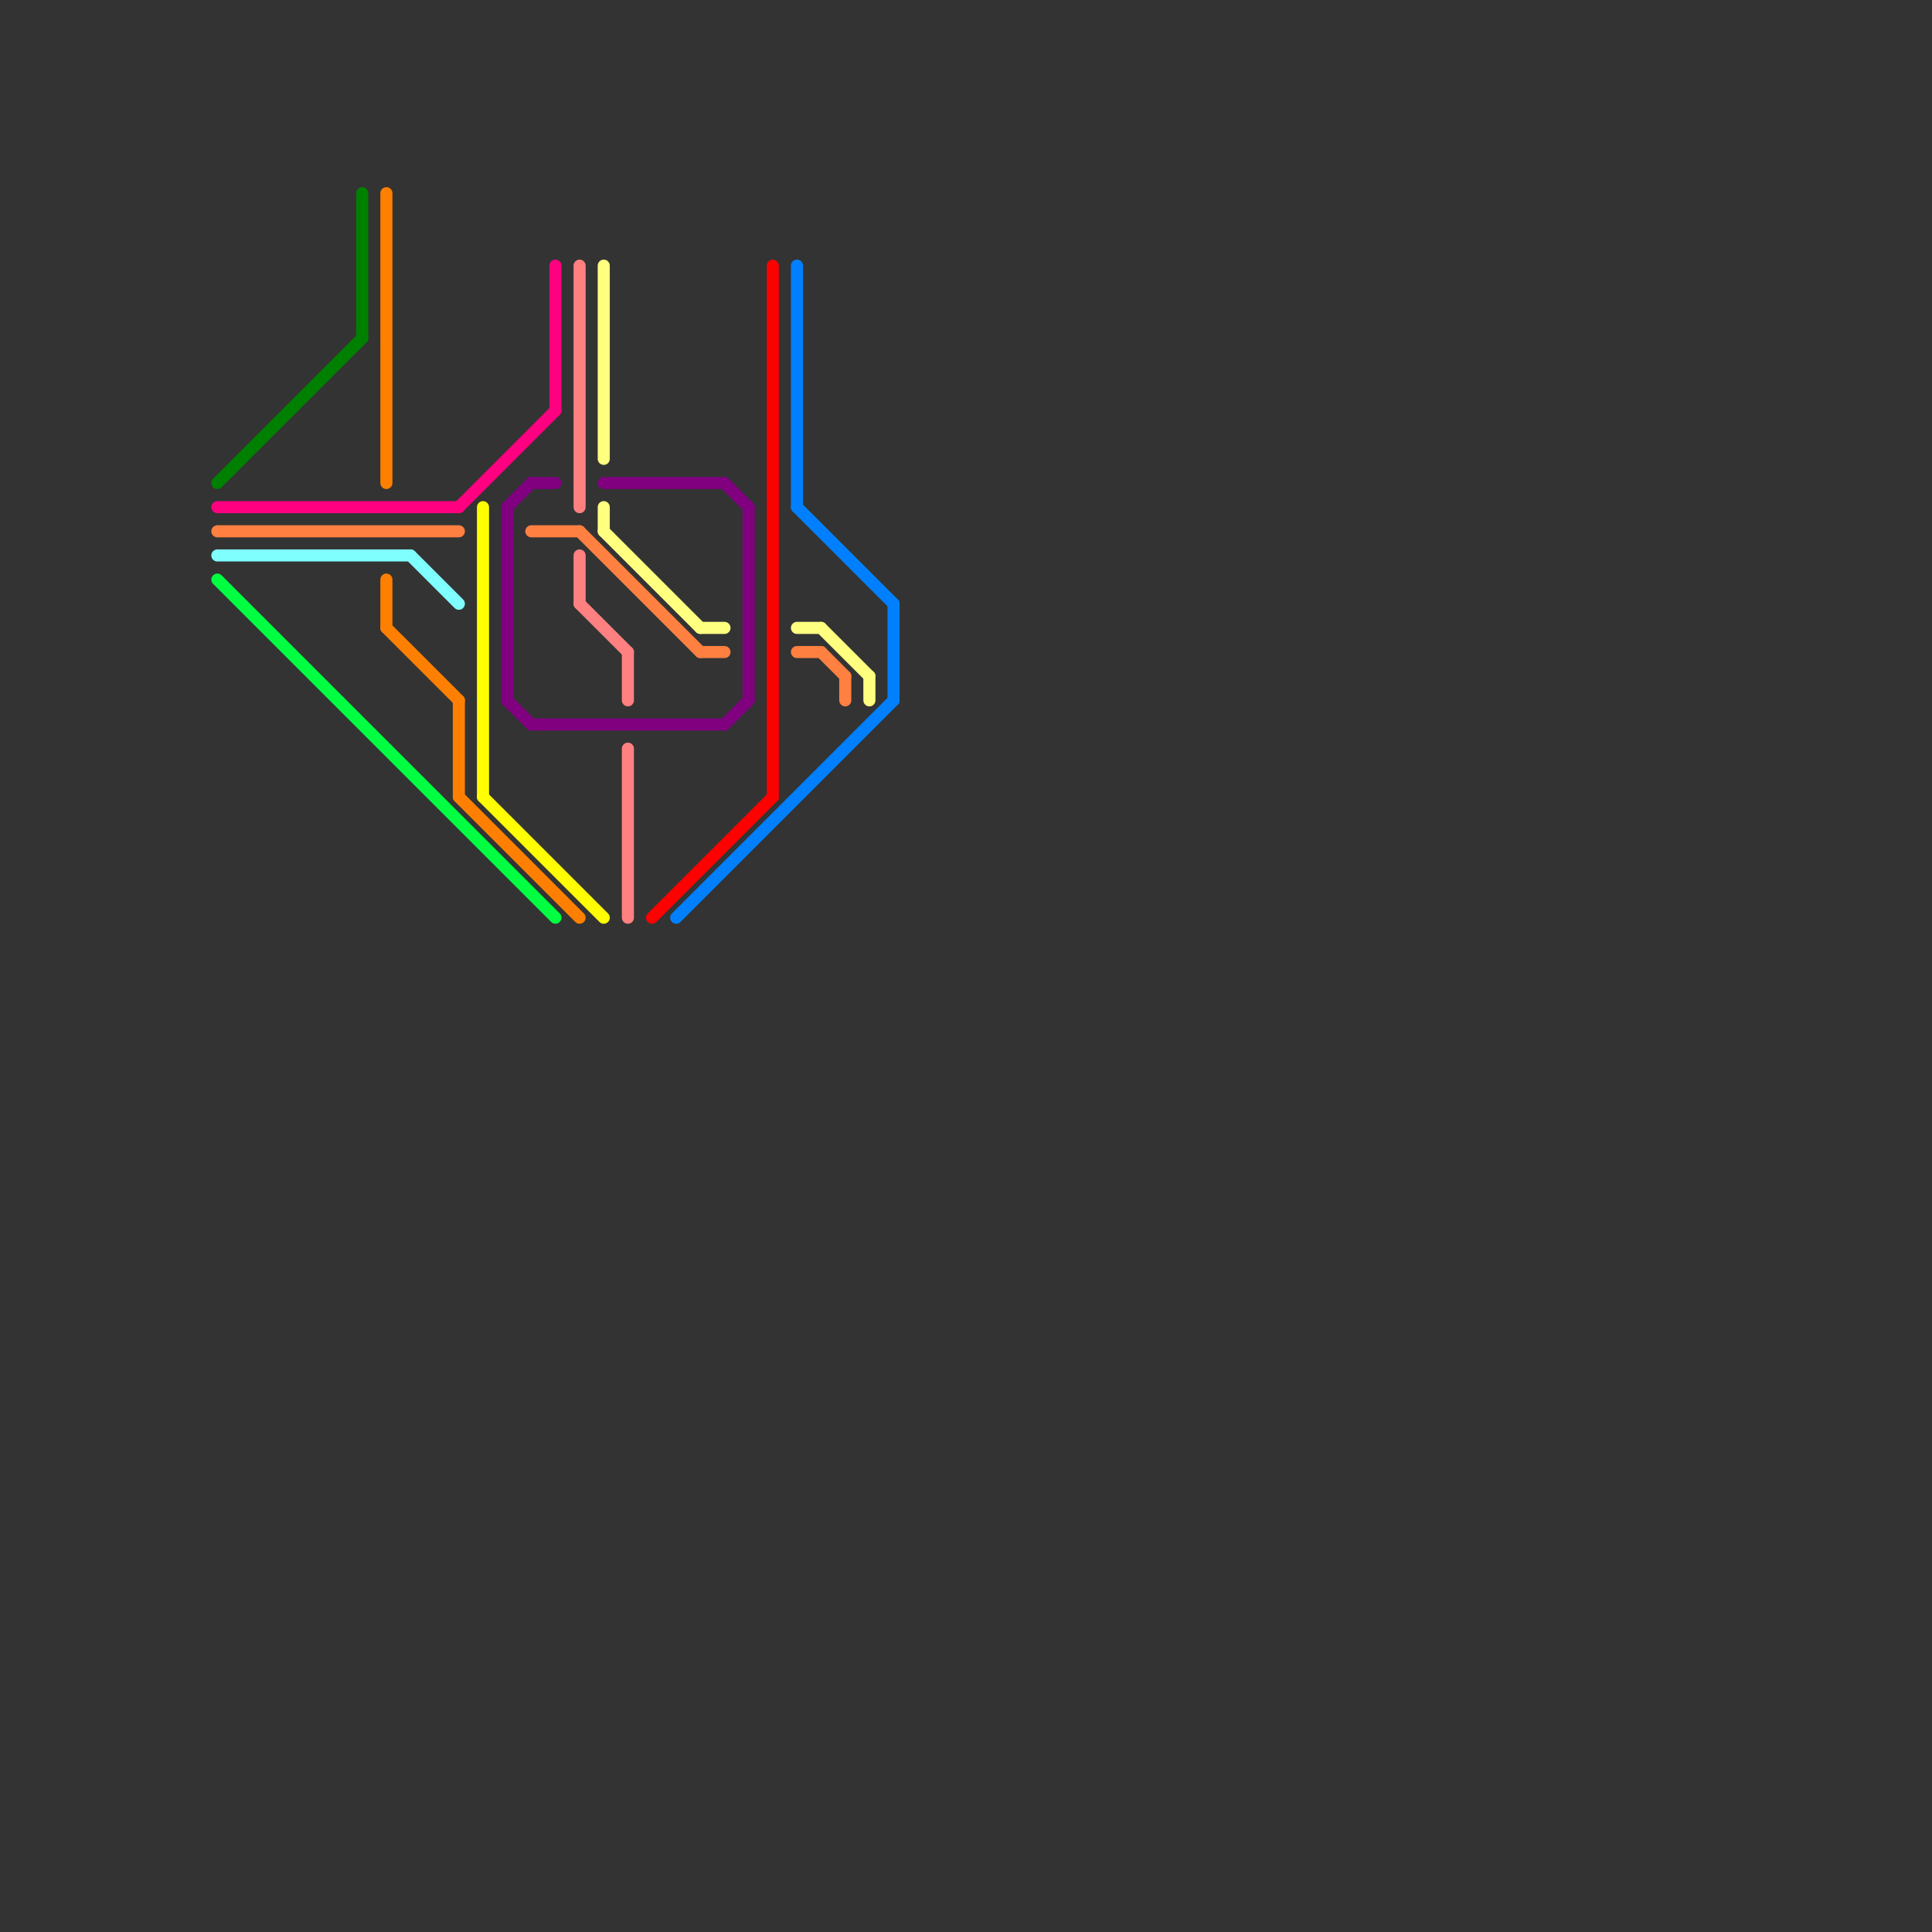 
<svg version="1.1" xmlns="http://www.w3.org/2000/svg" viewBox="0 0 80 80">
<rect x="0" y="0" width="80" height="80" fill="#333333" stroke="none"/>
<style>text { font: 1px Helvetica; font-weight: 600; white-space: pre; dominant-baseline: central; } line { stroke-width: 0.5; fill: none; stroke-linecap: round; stroke-linejoin: round; } .c0 { stroke: #800080 } .c1 { stroke: #ff8080 } .c2 { stroke: #ffff80 } .c3 { stroke: #ff0080 } .c4 { stroke: #ff0000 } .c5 { stroke: #0080ff } .c6 { stroke: #008000 } .c7 { stroke: #ffff00 } .c8 { stroke: #ff8000 } .c9 { stroke: #ff8040 } .c10 { stroke: #80ffff } .c11 { stroke: #00ff40 }</style><defs><g id="ct-xf"><circle r="0.5" fill="#fff" stroke="#000" stroke-width="0.2"/></g><g id="ct"><circle r="0.5" fill="#fff" stroke="#000" stroke-width="0.1"/></g></defs><line class="c0" x1="21" y1="21" x2="21" y2="29"/><line class="c0" x1="22" y1="30" x2="30" y2="30"/><line class="c0" x1="21" y1="29" x2="22" y2="30"/><line class="c0" x1="22" y1="20" x2="23" y2="20"/><line class="c0" x1="30" y1="30" x2="31" y2="29"/><line class="c0" x1="25" y1="20" x2="30" y2="20"/><line class="c0" x1="21" y1="21" x2="22" y2="20"/><line class="c0" x1="30" y1="20" x2="31" y2="21"/><line class="c0" x1="31" y1="21" x2="31" y2="29"/><line class="c1" x1="26" y1="31" x2="26" y2="38"/><line class="c1" x1="24" y1="23" x2="24" y2="25"/><line class="c1" x1="24" y1="25" x2="26" y2="27"/><line class="c1" x1="24" y1="11" x2="24" y2="21"/><line class="c1" x1="26" y1="27" x2="26" y2="29"/><line class="c2" x1="25" y1="22" x2="29" y2="26"/><line class="c2" x1="25" y1="21" x2="25" y2="22"/><line class="c2" x1="33" y1="26" x2="34" y2="26"/><line class="c2" x1="34" y1="26" x2="36" y2="28"/><line class="c2" x1="29" y1="26" x2="30" y2="26"/><line class="c2" x1="36" y1="28" x2="36" y2="29"/><line class="c2" x1="25" y1="11" x2="25" y2="19"/><line class="c3" x1="9" y1="21" x2="19" y2="21"/><line class="c3" x1="19" y1="21" x2="23" y2="17"/><line class="c3" x1="23" y1="11" x2="23" y2="17"/><line class="c4" x1="27" y1="38" x2="32" y2="33"/><line class="c4" x1="32" y1="11" x2="32" y2="33"/><line class="c5" x1="37" y1="25" x2="37" y2="29"/><line class="c5" x1="33" y1="21" x2="37" y2="25"/><line class="c5" x1="33" y1="11" x2="33" y2="21"/><line class="c5" x1="28" y1="38" x2="37" y2="29"/><line class="c6" x1="9" y1="20" x2="15" y2="14"/><line class="c6" x1="15" y1="8" x2="15" y2="14"/><line class="c7" x1="20" y1="33" x2="25" y2="38"/><line class="c7" x1="20" y1="21" x2="20" y2="33"/><line class="c8" x1="19" y1="33" x2="24" y2="38"/><line class="c8" x1="19" y1="29" x2="19" y2="33"/><line class="c8" x1="16" y1="26" x2="19" y2="29"/><line class="c8" x1="16" y1="24" x2="16" y2="26"/><line class="c8" x1="16" y1="8" x2="16" y2="20"/><line class="c9" x1="22" y1="22" x2="24" y2="22"/><line class="c9" x1="34" y1="27" x2="35" y2="28"/><line class="c9" x1="29" y1="27" x2="30" y2="27"/><line class="c9" x1="24" y1="22" x2="29" y2="27"/><line class="c9" x1="9" y1="22" x2="19" y2="22"/><line class="c9" x1="33" y1="27" x2="34" y2="27"/><line class="c9" x1="35" y1="28" x2="35" y2="29"/><line class="c10" x1="17" y1="23" x2="19" y2="25"/><line class="c10" x1="9" y1="23" x2="17" y2="23"/><line class="c11" x1="9" y1="24" x2="23" y2="38"/>
</svg>

